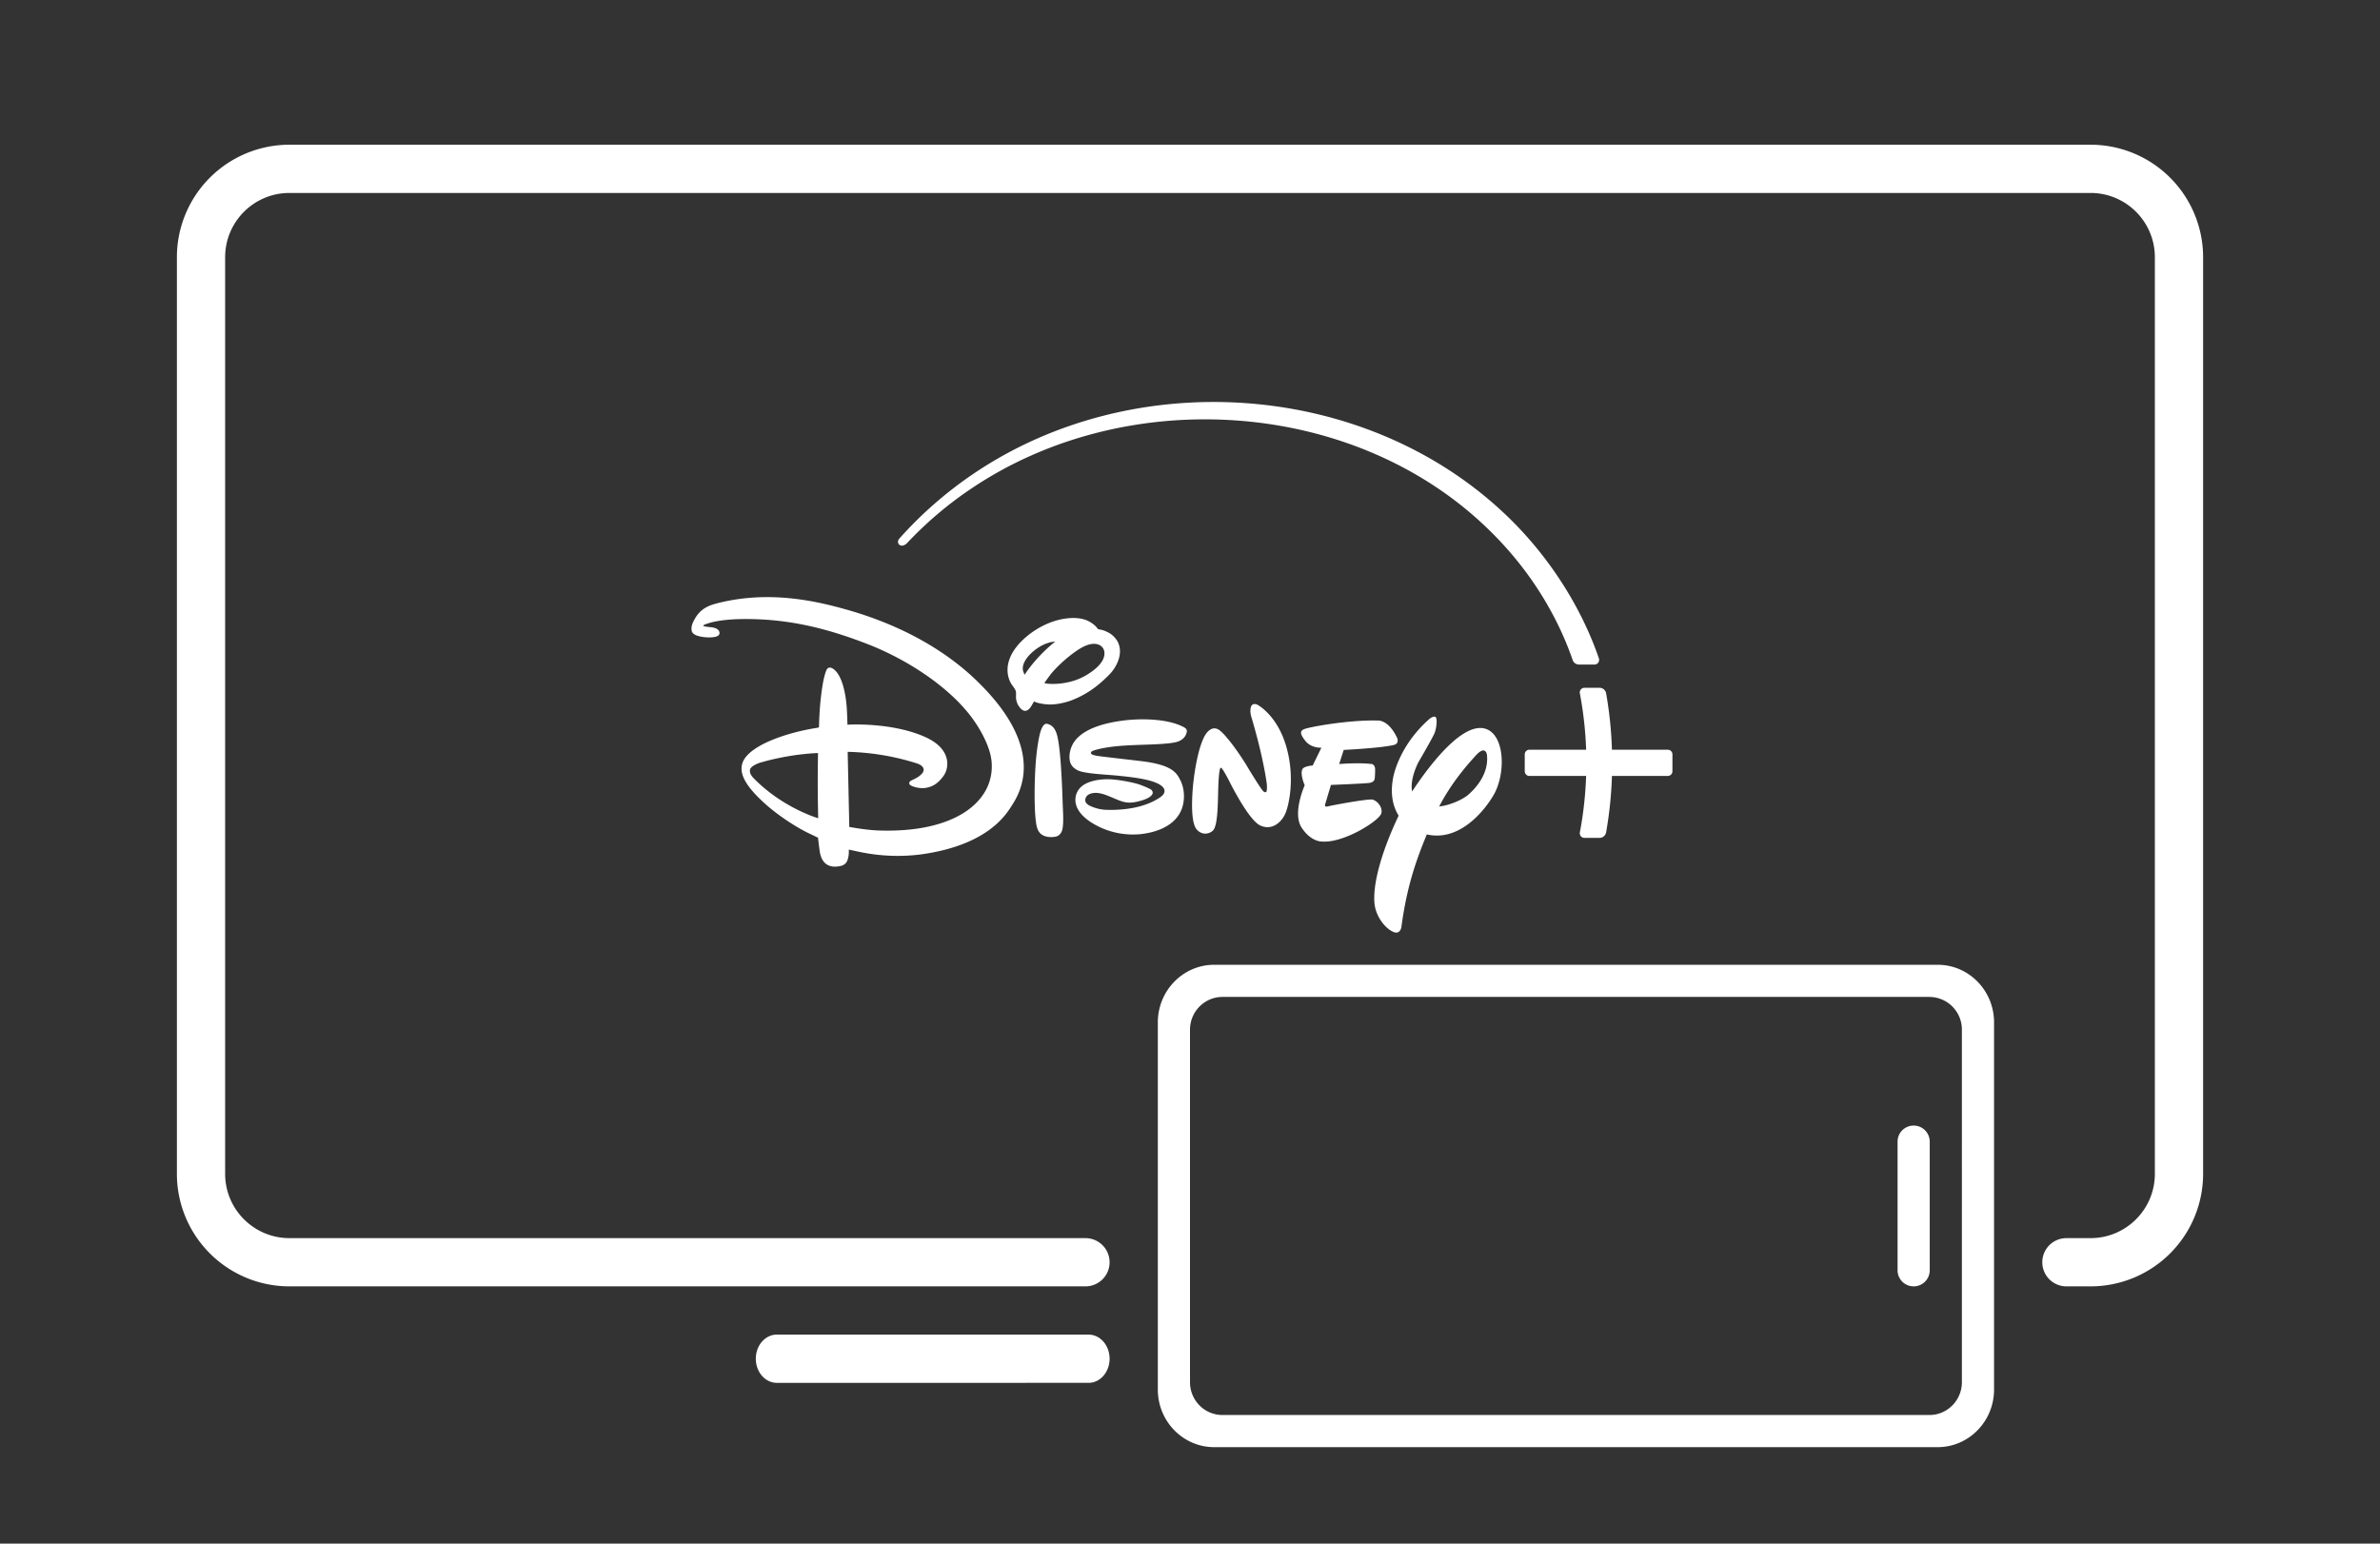 <svg xmlns="http://www.w3.org/2000/svg" width="148" height="96"><rect width="100%" height="100%" fill="#333333" stroke="none"/><g fill="#FFF" fill-rule="evenodd"><path fill-rule="nonzero" d="m89.195 44.568.056.012c.151.063.081.697-.04 1.005-.124.306-1.005 1.815-1.005 1.815s-.549 1.019-.394 1.822c1.037-1.578 3.395-4.76 4.857-3.756.49.347.717 1.103.717 1.918 0 .715-.174 1.475-.497 2.045-.549.948-2.1 2.934-4.162 2.465-.68 1.633-1.252 3.286-1.58 5.757 0 0-.07.48-.475.314-.4-.139-1.058-.797-1.192-1.706-.143-1.195.395-3.216 1.494-5.533-.32-.516-.539-1.252-.352-2.301 0 0 .277-1.948 2.254-3.704 0 0 .134-.115.258-.145l.061-.008zm-36.621-6.676c5.058 1.416 7.577 3.844 8.448 4.726 3.815 3.86 2.549 6.46 1.952 7.393-.344.536-1.43 2.546-5.743 3.13a11.463 11.463 0 0 1-3.468-.1c-.394-.071-.98-.205-.98-.205l.001.05v.122a1.503 1.503 0 0 1-.019.223c-.054.296-.128.551-.516.63-.239.048-1.105.211-1.274-.912a27.135 27.135 0 0 1-.105-.851s-.27-.133-.5-.24c-.9-.42-2.117-1.234-2.942-2.007-.974-.913-1.55-1.737-1.223-2.49.255-.584 1.093-1.037 1.68-1.288 1.47-.63 2.991-.81 3.016-.825a.145.145 0 0 0 .025-.023c.013-.018 0-1.285.24-2.699.026-.158.148-.766.271-.925.08-.108.224-.1.34-.029.637.392.83 1.75.878 2.442.028.422.043 1.055.043 1.055s2.752-.18 4.858.777c1.63.74 1.455 1.902 1.149 2.359-.288.428-.668.755-1.24.805-.282.025-.7-.064-.871-.195-.067-.052-.067-.147-.015-.209.07-.086.394-.174.63-.377.127-.11.24-.233.228-.375-.018-.186-.211-.31-.405-.373a15.365 15.365 0 0 0-4.255-.723h-.064l.1 4.669s1.007.194 1.836.222c4.848.164 7.236-1.877 7.012-4.296-.092-.995-.794-2.178-1.36-2.898-1.495-1.903-4.045-3.5-6.313-4.384-2.318-.903-4.51-1.484-7.02-1.564-2.111-.068-2.884.247-2.989.279-.238.073-.253.123-.253.123.033.072.467.087.627.12.432.09.43.366.347.465-.16.187-.75.157-1.01.116-.27-.043-.608-.125-.67-.358-.071-.275.06-.544.203-.793.286-.499.695-.761 1.297-.92 3.241-.855 6.202-.165 8.054.353zm32.92 6.916.199.004s.614-.059 1.146.994c0 0 .258.426-.18.529-.855.195-3.1.303-3.1.303l-.284.878s1.122-.095 1.939-.01c0 0 .265-.031.296.296.01.306-.026.634-.026.634s-.017.198-.302.249c-.307.05-2.418.13-2.418.13l-.342 1.145s-.127.264.157.189c.265-.07 2.477-.48 2.765-.422.309.076.65.483.552.854-.117.46-2.326 1.853-3.67 1.756h-.023c-.125-.001-.747-.054-1.281-.898-.557-.9.21-2.601.21-2.601s-.351-.795-.097-1.064c0 0 .152-.136.594-.167l.541-1.108s-.616.042-.983-.406c-.341-.426-.37-.621-.108-.739.26-.127 2.48-.533 4.21-.546h.204zm13.972-2.034c.202 0 .376.144.41.342.204 1.151.325 2.322.363 3.509h3.469a.29.29 0 0 1 .292.29v1.052c0 .16-.13.29-.292.29h-3.469a24.756 24.756 0 0 1-.363 3.509.416.416 0 0 1-.41.342h-.935a.29.29 0 0 1-.287-.344c.218-1.149.348-2.32.389-3.507h-3.525a.29.29 0 0 1-.292-.29v-1.052c0-.16.131-.29.292-.29h3.525a23.014 23.014 0 0 0-.39-3.508.29.29 0 0 1 .288-.343zm-34.354 2.24c.028.006.07.018.107.032.32.12.451.413.53.734.183.747.26 2.399.291 3.045.023.485.035.963.055 1.443.017.406.05.946-.035 1.327a.624.624 0 0 1-.256.377c-.152.096-.498.104-.688.065-.468-.096-.62-.394-.687-.851-.159-1.093-.082-3.238.012-4.143.03-.3.144-1.257.302-1.658.054-.136.17-.409.369-.37zm4.781-.208c1.028-.127 2.69-.126 3.7.405.156.082.236.16.203.324-.066.31-.3.509-.586.597-.299.094-.917.13-1.189.147-1.217.068-2.688.032-3.847.346-.091.025-.248.067-.3.123-.18.195.336.256.449.273l.056.008.217.027c.65.08 2.19.256 2.437.287 1.72.214 2.077.658 2.284 1.023l.053.098c.315.578.344 1.39.051 2-.544 1.131-1.982 1.353-2.481 1.41a4.868 4.868 0 0 1-2.603-.46c-1.683-.827-1.607-1.81-1.268-2.298.377-.542 1.284-.675 1.943-.652.503.02 1.407.173 1.884.34.133.048.62.236.705.322.06.06.1.147.072.228-.109.33-.92.504-1.153.539-.627.094-.951-.14-1.663-.418a2.46 2.46 0 0 0-.593-.16c-.323-.03-.73.056-.775.408-.028.22.183.348.345.418.382.162.692.221 1.069.226 1.11.018 2.358-.163 3.266-.8.125-.087.247-.216.248-.377.004-.328-.576-.527-.576-.527-.612-.253-1.722-.36-2.325-.423-.64-.068-2.075-.115-2.505-.337-.242-.125-.409-.299-.47-.528-.106-.412.03-.919.262-1.248.607-.863 2.028-1.191 3.09-1.321zm7.891-.822c.08-.309.392-.164.392-.164s1.207.6 1.792 2.544c.582 1.945.191 3.7-.039 4.23-.226.526-.824 1.089-1.567.74-.733-.35-1.901-2.716-1.901-2.716s-.444-.882-.529-.86c0 0-.096-.172-.155.792-.06.96.012 2.831-.375 3.125-.366.296-.81.178-1.04-.167-.21-.34-.297-1.148-.182-2.566.134-1.422.467-2.934.894-3.405.426-.467.768-.128.901-.005l.014.014.072.071c.192.199.697.767 1.423 1.926l.166.278s.163.271.355.576l.167.264c.197.305.382.575.421.573 0 0 .07.065.132.018.09-.025.053-.48.053-.48s-.177-1.543-.955-4.157c0 0-.118-.326-.039-.631zM50.87 46.833s-1.649.029-3.594.596c-.202.06-.602.237-.637.44-.037.208.084.382.24.542 1.807 1.844 4.001 2.476 4.001 2.476s-.035-1.343-.028-2.665c.003-.699.018-1.39.018-1.39zm40.893.162c-.533.583-1.495 1.675-2.269 3.16.812-.09 1.596-.527 1.832-.749.385-.338 1.282-1.255 1.138-2.474 0 0-.081-.628-.701.063zm-24.274-8.45c.228.078.545.27.705.47.033.042.061.087.096.11.03.019.106.024.177.038.244.049.544.206.675.317.264.225.408.44.475.752.134.628-.231 1.317-.648 1.736-.713.722-1.417 1.23-2.329 1.583-.4.154-1.024.29-1.479.258-.61-.042-.863-.186-.863-.186s-.121.222-.194.331c-.218.327-.434.288-.584.157a1.051 1.051 0 0 1-.34-.745c-.005-.121.016-.254-.007-.356-.038-.172-.212-.349-.306-.513-.11-.194-.654-1.235.584-2.548a5.221 5.221 0 0 1 1.768-1.197c.637-.265 1.57-.446 2.27-.206zm-.294 1.77c-.581.344-1.415 1.057-1.865 1.631-.104.136-.384.514-.38.53.036.06 1.394.21 2.542-.453.505-.292 1.261-.833 1.183-1.48a.55.55 0 0 0-.337-.442c-.294-.128-.687-.054-1.143.215zm-1.579-.412s-.627-.015-1.363.606c-.378.319-.793.84-.605 1.3.027.067.07.154.07.154s.549-.903 1.624-1.834c.124-.107.274-.226.274-.226zm27.832-8.065c2.925 2.72 4.939 6.063 5.979 9.109a.29.29 0 0 1-.277.382h-.96a.418.418 0 0 1-.394-.282c-.793-2.296-2.304-5.217-5.048-7.94-8.355-8.328-22.635-9.283-32.363-2.711a23.118 23.118 0 0 0-3.974 3.373c-.138.146-.33.216-.468.122-.107-.074-.154-.243-.014-.4a24.74 24.74 0 0 1 4.642-4.051c9.9-6.682 24.107-5.774 32.877 2.398z"/><path d="M120.492 60c1.94 0 3.508 1.606 3.508 3.582v22.836c0 1.975-1.57 3.582-3.508 3.582H75.508C73.568 90 72 88.394 72 86.418V63.582C72 61.607 73.57 60 75.508 60h44.984zm-.509 2H76.017c-1.11 0-2.017.912-2.017 2.042v21.916C74 87.09 74.905 88 76.017 88h43.966c1.11 0 2.017-.912 2.017-2.042V64.042A2.029 2.029 0 0 0 119.983 62zM67.694 83c.721 0 1.306.672 1.306 1.5s-.585 1.5-1.306 1.5H48.306C47.585 86 47 85.328 47 84.5s.585-1.5 1.306-1.5zM130 9a7 7 0 0 1 7 7v57a7 7 0 0 1-7 7h-1.5a1.5 1.5 0 0 1 0-3h1.5c2.21 0 4-1.79 4-4V16c0-2.21-1.79-4-4-4H18c-2.21 0-4 1.79-4 4v57c0 2.21 1.79 4 4 4h49.5a1.5 1.5 0 0 1 1.493 1.356L69 78.5a1.5 1.5 0 0 1-1.5 1.5H18a7 7 0 0 1-7-7V16a7 7 0 0 1 7-7zm-11 61a1 1 0 0 1 1 1v8a1 1 0 1 1-2 0v-8a1 1 0 0 1 1-1z"/></g></svg>